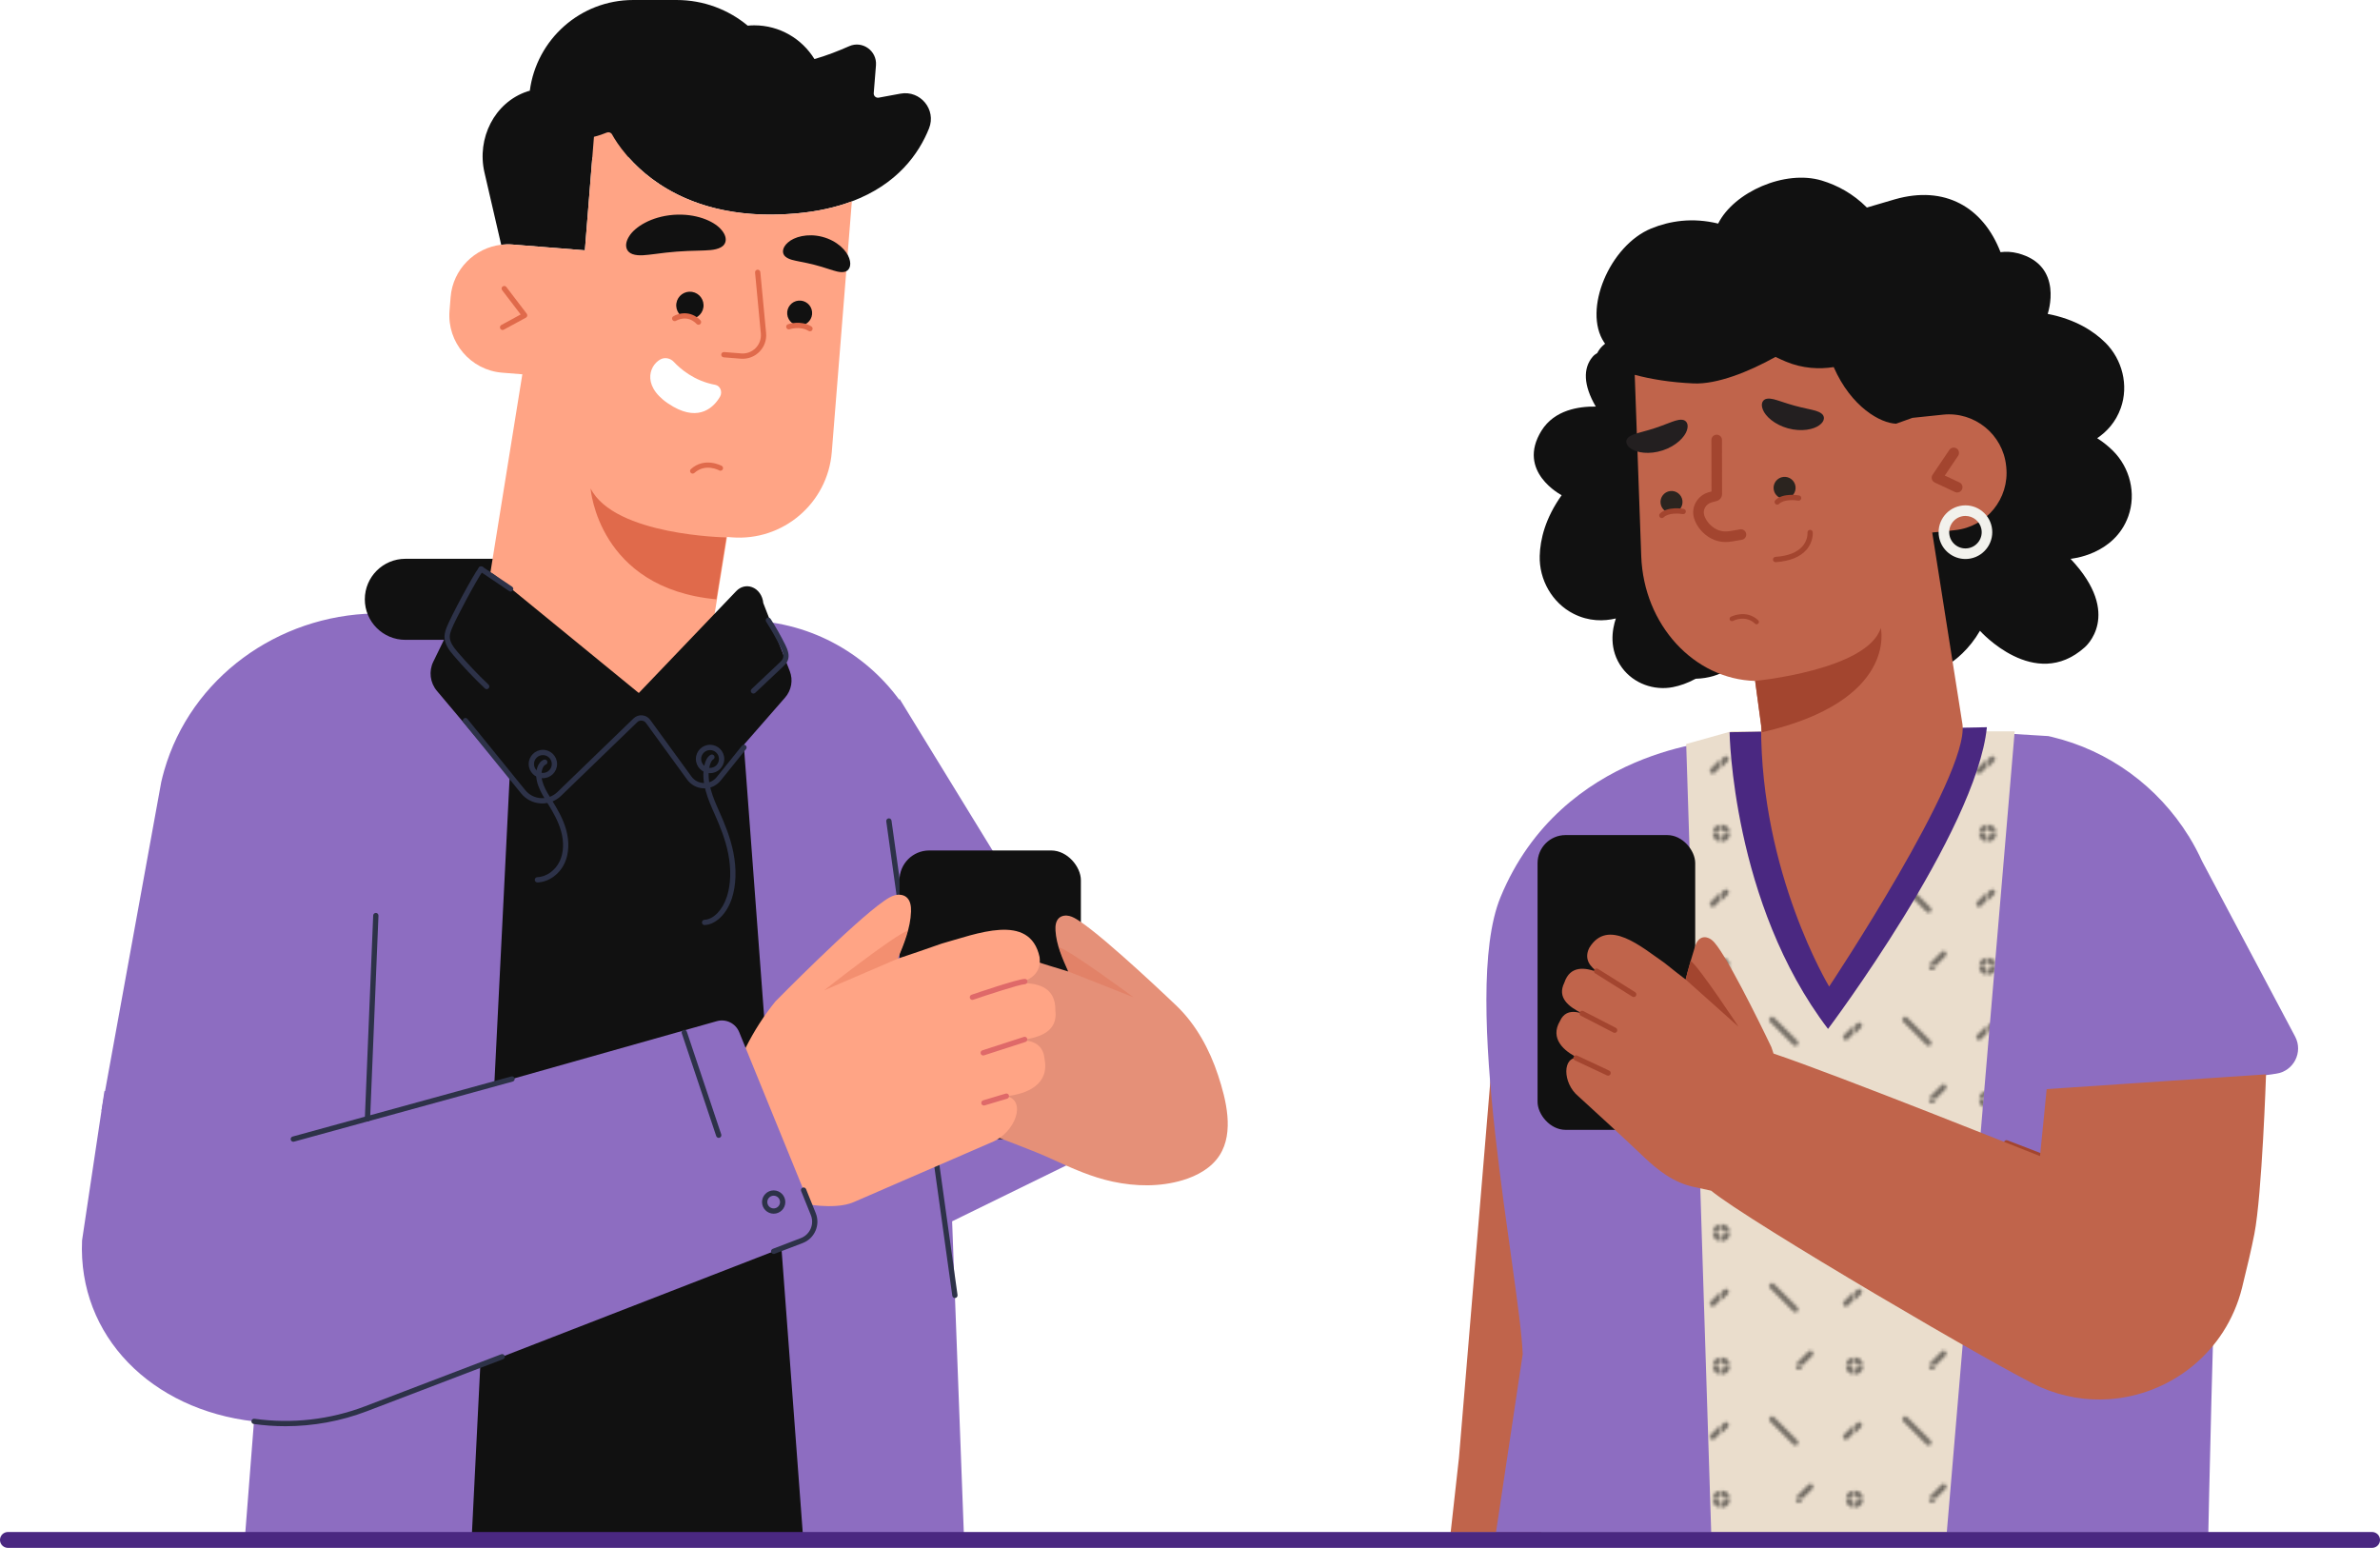 <?xml version="1.0" encoding="UTF-8"?>
<svg xmlns="http://www.w3.org/2000/svg" version="1.1" xmlns:xlink="http://www.w3.org/1999/xlink" viewBox="0 0 450.319 292.862">
  <defs>
    <style>
      .cls-1 {
        fill: #111;
      }

      .cls-2 {
        fill: #ffa485;
      }

      .cls-3 {
        stroke: #4a2881;
        stroke-linejoin: round;
        stroke-width: 3px;
      }

      .cls-3, .cls-4 {
        stroke-linecap: round;
      }

      .cls-3, .cls-4, .cls-5 {
        fill: none;
      }

      .cls-6 {
        fill: url(#Nova_amostra_de_padrão_1);
      }

      .cls-7 {
        fill: #2b241f;
      }

      .cls-8 {
        fill: #e59078;
      }

      .cls-4 {
        stroke: #000;
        stroke-miterlimit: 10;
        stroke-width: 2px;
      }

      .cls-9 {
        fill: #4a2881;
      }

      .cls-10 {
        fill: #fff;
      }

      .cls-11 {
        opacity: .36;
      }

      .cls-11, .cls-12 {
        fill: #e06a4b;
      }

      .cls-13 {
        opacity: .49;
      }

      .cls-14 {
        fill: #2d3248;
      }

      .cls-15 {
        fill: #231f20;
      }

      .cls-16 {
        fill: #f2f1ec;
      }

      .cls-17 {
        fill: #c0644b;
      }

      .cls-18 {
        fill: #df6969;
      }

      .cls-19 {
        fill: #eaddcc;
      }

      .cls-20 {
        fill: #a3452f;
      }

      .cls-21 {
        fill: #8d6dc1;
      }
    </style>
    <pattern id="Nova_amostra_de_padrão_1" data-name="Nova amostra de padrão 1" x="0" y="0" width="44.5" height="44.5" patternTransform="translate(-4613.371 -3319.819) scale(.56)" patternUnits="userSpaceOnUse" viewBox="0 0 44.5 44.5">
      <g>
        <rect class="cls-5" width="44.5" height="44.5"/>
        <line class="cls-4" x1="45.78" y1="19.728" x2="41.848" y2="23.66"/>
        <g>
          <line class="cls-4" x1="16.899" y1="17.762" x2="24.763" y2="25.626"/>
          <line class="cls-4" x1="29.832" y1="40.568" x2="25.9" y2="44.5"/>
          <line class="cls-4" x1="1.28" y1="19.728" x2="-2.652" y2="23.66"/>
          <circle class="cls-4" cx="44.5" cy="44.5" r="1.631"/>
        </g>
        <circle class="cls-4" cx="0" cy="44.5" r="1.631"/>
        <g>
          <line class="cls-4" x1="29.832" y1="-3.932" x2="25.9" y2="0"/>
          <path class="cls-4" d="M46.131,0c0,.901-.73,1.631-1.631,1.631S42.869.901,42.869,0s.73-1.631,1.631-1.631S46.131-.901,46.131,0Z"/>
        </g>
        <path class="cls-4" d="M1.631,0C1.631.901.901,1.631,0,1.631S-1.631.901-1.631,0-.901-1.631,0-1.631,1.631-.901,1.631,0Z"/>
      </g>
    </pattern>
  </defs>
  <!-- Generator: Adobe Illustrator 28.7.5, SVG Export Plug-In . SVG Version: 1.2.0 Build 176)  -->
  <g>
    <g id="OBJECTS">
      <g>
        <g>
          <g>
            <g>
              <g>
                <path class="cls-21" d="M180.152,231.077l24.36-11.927-19.977-36.184,14.809-3.221-29.151-47.54-.009.245c-6.684-9.151-17.488-15.073-29.637-15.073h-50.214l.115-1.518-19.621.214c-18.256.347-34.711,12.168-39.757,29.716-.203.708-.389,1.424-.556,2.148l-11.313,62.224,33.66-2.741-6.588,84.37h136.158l-2.28-60.714h0Z"/>
                <path class="cls-14" d="M180.678,245.595c-.245,0-.459-.181-.494-.431l-12.492-89.761c-.038-.274.152-.526.426-.564.268-.043.525.152.565.426l12.492,89.76c.038.274-.152.526-.426.564-.023.003-.047.005-.07.005Z"/>
              </g>
              <g>
                <rect class="cls-1" x="69.527" y="106.226" width="59.485" height="14.335" rx="7.168" ry="7.168"/>
                <path class="cls-1" d="M121.844,121.061h-45.149c-4.229,0-7.668-3.439-7.668-7.667s3.439-7.668,7.668-7.668h45.149c4.228,0,7.668,3.44,7.668,7.668s-3.439,7.667-7.668,7.667ZM76.695,106.726c-3.677,0-6.668,2.991-6.668,6.668s2.991,6.667,6.668,6.667h45.149c3.677,0,6.668-2.991,6.668-6.667s-2.991-6.668-6.668-6.668h-45.149Z"/>
              </g>
              <polygon class="cls-1" points="140.186 133.593 152.051 292.173 89.208 291.79 97.006 135.48 88.825 126.728 140.186 133.593"/>
            </g>
            <g>
              <rect class="cls-1" x="170.194" y="160.912" width="34.319" height="54.611" rx="5.622" ry="5.622"/>
              <g>
                <g>
                  <path class="cls-8" d="M182.398,188.464c-3.153-.057-6.286.724-6.109,4.646-.351,3.564,2.701,4.475,5.89,4.782-2.005.112-3.714.816-3.853,3.205-.746,4.238,2.996,5.76,6.49,6.008-3.361.756-1.376,6.2,2.891,7.656,3.793,1.514,7.711,2.879,11.412,4.578,3.723,1.71,7.38,3.363,11.412,4.228,4.366.936,8.976,1.01,13.253-.274,2.744-.824,5.428-2.297,6.974-4.71,2.804-4.373,1.22-10.571-.286-15.142-1.601-4.86-4.154-9.583-7.872-13.151-.001-.001-13.232-12.694-18.483-16.107-.563-.366-1.147-.727-1.8-.883-.653-.156-1.397-.078-1.907.359-.663.569-.758,1.554-.702,2.426.172,2.708,1.294,5.23,2.413,7.72-2.266-.681-4.686-1.424-7.322-2.271-5.685-1.387-14.778-4.826-16.159,2.716-.256,2.659,1.6,3.756,3.758,4.216Z"/>
                  <path class="cls-11" d="M202.121,183.804l12.369,4.896s-11.878-8.817-14.192-9.499l1.823,4.602Z"/>
                </g>
                <path class="cls-18" d="M189.962,191.064c-.049,0-.099-.007-.148-.022-2.974-.922-7.722-2.302-8.615-2.323-.276-.007-.495-.236-.488-.512.007-.276.266-.477.512-.488,1.32.032,8.117,2.129,8.889,2.368.264.082.411.362.329.626-.066.214-.264.352-.478.352Z"/>
                <path class="cls-18" d="M188.443,200.32c-.046,0-.093-.006-.14-.019l-6.929-2.017c-.266-.077-.418-.355-.341-.62.078-.265.352-.42.62-.341l6.929,2.017c.266.077.418.355.341.62-.064.219-.264.36-.48.36Z"/>
                <path class="cls-18" d="M188.572,208.608c-.042,0-.086-.006-.129-.017l-3.757-1.004c-.267-.071-.426-.346-.354-.612.072-.266.343-.422.612-.355l3.757,1.004c.267.071.426.346.355.612-.061.224-.262.371-.483.371Z"/>
              </g>
              <g>
                <g>
                  <path class="cls-2" d="M196.702,181.092c-1.83-8.564-12.096-4.332-18.539-2.556-2.981,1.056-5.718,1.986-8.283,2.84,1.193-2.881,2.389-5.798,2.494-8.895.034-.997-.107-2.119-.883-2.746-.597-.482-1.448-.546-2.189-.345-.74.2-1.394.632-2.025,1.069-5.88,4.074-20.559,19.013-20.559,19.013-8.62,10.601-13.03,26.207-7.888,34.014.452.687,1.141,1.177,1.928,1.415,3.763,1.138,15.49,4.999,20.973,2.457l25.648-11.124c4.822-1.806,6.904-8.089,3.042-8.838,3.98-.4,8.202-2.265,7.207-7.077-.239-2.722-2.214-3.468-4.507-3.529,3.63-.457,7.084-1.601,6.563-5.657.07-4.484-3.533-5.27-7.131-5.099,2.448-.598,4.53-1.912,4.148-4.94Z"/>
                  <path class="cls-11" d="M169.88,181.375l-13.956,6.007s13.263-10.467,15.882-11.323l-1.926,5.316Z"/>
                </g>
                <path class="cls-18" d="M183.989,189.184c-.208,0-.401-.13-.473-.338-.09-.261.049-.546.311-.635.871-.299,8.553-2.92,10.047-3,.308-.022.513.196.526.472.015.276-.196.512-.472.526-1.148.062-7.447,2.148-9.777,2.947-.054.019-.108.027-.162.027Z"/>
                <path class="cls-18" d="M186.035,199.7c-.211,0-.407-.135-.476-.346-.085-.264.059-.545.321-.63l7.844-2.536c.267-.085.545.059.63.321.085.264-.059.545-.321.63l-7.844,2.536c-.052.017-.103.024-.154.024Z"/>
                <path class="cls-18" d="M186.167,209.166c-.216,0-.414-.14-.479-.357-.079-.265.071-.544.336-.623l4.255-1.272c.269-.078.543.072.623.336.079.265-.071.544-.336.623l-4.255,1.272c-.048.014-.097.021-.144.021Z"/>
              </g>
              <path class="cls-21" d="M76.392,204.584l1.717,4.867,51.426-14.522,6.091-1.72c1.732-.489,3.554.401,4.234,2.067l13.826,33.906c.917,2.248-.187,4.811-2.45,5.69l-59.95,23.275-23.325,9.056c-6.977,1.931-13.709,2.425-19.892,1.726-19.38-2.193-33.358-16.113-32.541-34.246l4.23-28.238,56.633-1.859Z"/>
              <g>
                <path class="cls-14" d="M135.991,215.289c-.209,0-.404-.132-.474-.341l-6.514-19.445c-.088-.263.053-.546.314-.633.263-.091.546.053.633.314l6.514,19.445c.088.263-.053.546-.314.633-.053.019-.106.026-.159.026Z"/>
                <path class="cls-14" d="M146.386,229.636c-1.216,0-2.204-.988-2.204-2.204s.988-2.204,2.204-2.204,2.204.988,2.204,2.204-.988,2.204-2.204,2.204ZM146.386,226.228c-.664,0-1.204.54-1.204,1.204s.54,1.204,1.204,1.204,1.204-.54,1.204-1.204-.54-1.204-1.204-1.204Z"/>
                <path class="cls-14" d="M55.497,216.023c-.22,0-.421-.145-.482-.367-.073-.267.084-.542.35-.615.409-.112,40.903-11.237,41.381-11.373.267-.075.543.079.618.345.075.266-.079.542-.345.618-.482.137-39.719,10.916-41.389,11.375-.045.012-.089.018-.133.018Z"/>
                <path class="cls-14" d="M69.527,212.191h-.02c-.276-.012-.49-.245-.479-.52l1.583-38.466c.012-.275.238-.479.52-.479.276.012.49.245.479.52l-1.583,38.466c-.012.269-.233.48-.5.48Z"/>
                <path class="cls-14" d="M146.386,237.254c-.201,0-.391-.122-.467-.321-.099-.258.03-.547.288-.645l5.313-2.032c.842-.321,1.503-.953,1.863-1.778.36-.826.373-1.741.036-2.577l-1.833-4.541c-.103-.257.02-.548.276-.651.255-.103.547.021.651.276l1.833,4.542c.437,1.087.421,2.277-.047,3.351-.469,1.073-1.329,1.895-2.423,2.312l-5.313,2.032c-.059.022-.119.033-.179.033Z"/>
              </g>
              <path class="cls-14" d="M54.013,269.844c-2.009,0-4.019-.14-6.014-.422-.273-.039-.464-.292-.425-.565.039-.272.29-.458.566-.425,7.041.996,14.276.18,20.923-2.357l25.775-9.844c.257-.098.547.03.645.288.099.258-.03.547-.288.646l-25.775,9.844c-4.921,1.879-10.158,2.836-15.407,2.836Z"/>
            </g>
            <g>
              <path class="cls-1" d="M170.376,17.718l-4.114.759c-.518.096-.985-.326-.943-.851l.422-5.268c.219-2.733-2.562-4.731-5.068-3.619-1.983.88-4.29,1.787-6.57,2.438-2.358-3.827-6.574-6.386-11.398-6.386h0c-.414,0-.823.023-1.227.062-3.653-3.03-8.344-4.853-13.461-4.853h-8.211c-10.029,0-18.292,7.482-19.56,17.165-.152.044-.308.077-.458.127-6.256,2.075-9.61,8.915-8.124,15.336l3.166,13.676c.69-.081,1.397-.099,2.114-.041l6.809.545,6.91.553,1.406-17.563h6.887c4.564,5.13,14.135,12.149,31.688,10.586,4.111-.366,7.586-1.178,10.535-2.285,8.614-3.235,12.685-9.02,14.602-13.805,1.422-3.55-1.643-7.269-5.404-6.576Z"/>
              <g>
                <path class="cls-2" d="M115.802,25.428c-.196-.356-.62-.501-.995-.346-.582.239-1.48.573-2.424.799l-1.72,21.481-6.91-.553-6.809-.545c-.717-.057-1.424-.039-2.114.041-5.033.587-9.15,4.678-9.569,9.91l-.209,2.613c-.476,5.95,4.002,11.208,9.952,11.684l3.827.306-6.389,39.65c-1.69,10.491,5.444,20.367,15.936,22.057l4.589.739c10.491,1.69,20.367-5.444,22.057-15.936l2.535-15.732.891.071c9.68.775,18.156-6.444,18.931-16.125l3.798-47.445c-2.949,1.107-6.423,1.919-10.535,2.285-24.002,2.137-33.091-11.776-34.842-14.956Z"/>
                <path class="cls-12" d="M95.095,62.43c-.177,0-.349-.094-.439-.261-.132-.243-.042-.546.201-.678l3.661-1.99-3.508-4.594c-.168-.219-.125-.533.094-.701.22-.167.533-.126.701.094l3.862,5.058c.089.116.122.265.092.408-.031.143-.122.265-.251.335l-4.174,2.269c-.076.041-.158.06-.239.06Z"/>
                <g>
                  <path class="cls-12" d="M140.523,67.881c-.119,0-.238-.005-.358-.014l-3.24-.259c-.275-.022-.48-.263-.458-.539.021-.275.269-.478.538-.459l3.24.259c1.013.086,2.015-.289,2.734-1.018.718-.728,1.074-1.73.978-2.749l-1.091-11.532c-.025-.275.176-.519.451-.544.259-.035.519.174.545.451l1.091,11.532c.124,1.313-.336,2.605-1.262,3.544-.842.854-1.98,1.327-3.168,1.327Z"/>
                  <g>
                    <path class="cls-1" d="M153.653,58.999c.13,1.298-.818,2.456-2.116,2.585-1.298.129-2.456-.818-2.585-2.117-.129-1.298.818-2.456,2.116-2.585,1.298-.129,2.456.818,2.585,2.117Z"/>
                    <path class="cls-12" d="M136.407,89.057c-.108.02-.222.003-.326-.053-.104-.058-2.607-1.404-4.695.479-.201.182-.511.166-.695-.036-.182-.202-.166-.512.035-.695,2.62-2.361,5.801-.625,5.834-.608.236.132.32.431.188.667-.074.134-.202.22-.342.245Z"/>
                    <g>
                      <path class="cls-1" d="M119.688,48.085c1.198.412,2.689.152,4.143-.016,1.462-.2,2.934-.365,4.218-.462,1.287-.099,2.769-.162,4.244-.187,1.464-.056,2.984-.029,4.089-.617,1.068-.552,1.415-1.924-.019-3.468-1.35-1.507-4.696-3.002-8.956-2.685-4.253.337-7.278,2.321-8.335,4.012-1.128,1.742-.537,3.042.617,3.423Z"/>
                      <path class="cls-1" d="M159.776,51.437c-.874.182-1.852-.188-2.818-.484-.966-.321-1.945-.616-2.805-.838-.861-.223-1.861-.44-2.861-.627-.988-.21-2.026-.362-2.695-.943-.649-.548-.69-1.649.505-2.681,1.133-1.012,3.622-1.788,6.476-1.058,2.847.745,4.624,2.624,5.103,4.054.521,1.476-.066,2.415-.905,2.578Z"/>
                    </g>
                    <path class="cls-1" d="M133.088,58.174c-.22,1.41-1.543,2.375-2.953,2.155-1.411-.22-2.376-1.543-2.155-2.953.22-1.411,1.542-2.375,2.953-2.155,1.411.22,2.376,1.542,2.155,2.953Z"/>
                    <g>
                      <path class="cls-2" d="M127.659,60.264s2.433-1.47,4.508.681"/>
                      <path class="cls-12" d="M132.166,61.445c-.131,0-.262-.051-.36-.153-1.777-1.843-3.804-.652-3.888-.6-.235.143-.543.068-.686-.169-.143-.237-.067-.544.169-.686.959-.581,3.264-1.167,5.126.761.191.199.185.515-.014.707-.097.094-.222.14-.347.14Z"/>
                    </g>
                    <g>
                      <path class="cls-2" d="M149.251,61.825s2.159-.767,4.003.362"/>
                      <path class="cls-12" d="M153.254,62.687c-.09,0-.18-.024-.261-.074-1.611-.986-3.557-.324-3.576-.317-.259.092-.545-.046-.637-.306-.092-.26.044-.545.304-.637.097-.034,2.407-.832,4.431.407.236.144.309.452.166.688-.095.154-.259.239-.427.239Z"/>
                    </g>
                  </g>
                  <path class="cls-10" d="M124.935,68.01c.844-.468,1.899-.252,2.556.455,1.198,1.288,3.844,3.613,7.842,4.346.982.18,1.4,1.372.903,2.238-1.093,1.903-3.839,4.753-8.851,1.893-6.107-3.484-4.651-7.71-2.451-8.932Z"/>
                  <path class="cls-12" d="M137.432,101.68s-21.172-.327-25.688-9.276c0,0,1.398,18.924,23.8,20.989l1.887-11.714Z"/>
                </g>
              </g>
              <g>
                <g>
                  <g>
                    <path class="cls-1" d="M143.932,114.221l5.037,12.943c.594,1.527.287,3.245-.803,4.493l-13.05,14.929c-.92,1.682-2.952,1.8-4.004.232l-11.264-13.907,19.804-20.71c1.582-1.675,4.091-.492,4.282,2.02Z"/>
                    <path class="cls-1" d="M133.036,148.425c-.923,0-1.771-.479-2.341-1.328l-11.238-13.871c-.158-.196-.146-.479.027-.661l19.804-20.71c.811-.858,1.924-1.149,2.973-.776,1.186.421,2.029,1.604,2.163,3.027l5.011,12.877c.661,1.7.318,3.617-.893,5.003l-13.017,14.89c-.525.926-1.406,1.503-2.367,1.546-.04.002-.081.003-.122.003ZM120.512,132.939l10.987,13.564c.423.626,1.012.953,1.614.92.635-.029,1.204-.421,1.562-1.077.018-.032.038-.062.062-.089l13.051-14.929c.966-1.105,1.239-2.631.714-3.982l-5.037-12.943c-.017-.046-.029-.094-.033-.144-.08-1.062-.672-1.94-1.506-2.236-.677-.24-1.374-.049-1.914.523l-19.501,20.394Z"/>
                  </g>
                  <g>
                    <path class="cls-1" d="M93.225,109.164l29.171,23.85-17.2,16.907c-1.74,1.483-4.626,1.282-6.061-.422l-16.087-19.109c-1.17-1.39-1.411-3.339-.615-4.972l7.659-15.704c.524-1.074,2.154-1.361,3.134-.55Z"/>
                    <path class="cls-1" d="M102.377,151.417c-.143,0-.285-.006-.429-.017-1.276-.106-2.44-.681-3.196-1.579l-16.088-19.108c-1.296-1.541-1.563-3.705-.681-5.514l7.659-15.704c.304-.623.905-1.073,1.652-1.234.807-.174,1.645.02,2.247.517l29.17,23.85c.11.09.177.223.183.364.007.142-.047.28-.148.379l-17.2,16.907c-.867.741-1.996,1.139-3.169,1.139ZM91.885,109.198c-.125,0-.252.014-.379.041-.444.096-.796.35-.965.695l-7.659,15.704c-.709,1.454-.494,3.193.548,4.431l16.088,19.108c.585.695,1.501,1.142,2.513,1.226,1.061.088,2.096-.226,2.841-.862l16.776-16.492-28.739-23.498s-.002-.001-.002-.002c-.277-.229-.642-.352-1.021-.352Z"/>
                  </g>
                </g>
                <path class="cls-14" d="M102.592,152.018c-.102,0-.204-.003-.306-.009-1.433-.086-2.773-.774-3.679-1.888l-10.934-13.46c-.175-.214-.142-.529.072-.704.214-.174.528-.143.703.073l10.934,13.46c.74.911,1.792,1.451,2.963,1.521,1.172.064,2.279-.34,3.122-1.155l14.412-13.933c.436-.422,1.036-.632,1.637-.581.603.053,1.154.364,1.511.854l7.802,10.723c.556.763,1.415,1.213,2.358,1.237.969.004,1.823-.386,2.415-1.12l4.779-5.934c.174-.216.491-.25.703-.076.215.173.249.488.076.703l-4.779,5.934c-.788.979-1.958,1.533-3.219,1.493-1.258-.031-2.402-.631-3.143-1.648l-7.802-10.724c-.187-.256-.474-.418-.789-.446-.313-.027-.627.083-.855.303l-14.412,13.933c-.958.926-2.246,1.443-3.571,1.443Z"/>
                <path class="cls-14" d="M102.723,147.238c-1.481,0-2.685-1.204-2.685-2.684s1.204-2.685,2.685-2.685,2.684,1.204,2.684,2.685-1.204,2.684-2.684,2.684ZM102.723,142.869c-.929,0-1.685.756-1.685,1.685s.756,1.684,1.685,1.684,1.684-.755,1.684-1.684-.756-1.685-1.684-1.685Z"/>
                <path class="cls-14" d="M101.688,166.963c-.268,0-.491-.213-.5-.484-.009-.276.208-.507.483-.516,1.732-.056,3.444-1.293,4.259-3.079.721-1.579.803-3.574.233-5.619-.535-1.919-1.559-3.697-2.585-5.332-1.145-1.823-2.715-4.321-1.903-6.756.241-.725.678-1.237,1.228-1.44.261-.097.547.036.642.295.096.259-.036.546-.295.642-.257.095-.484.393-.626.818-.663,1.987.703,4.161,1.802,5.908,1.066,1.7,2.132,3.553,2.7,5.595.633,2.272.531,4.51-.286,6.303-.969,2.123-3.033,3.596-5.136,3.663-.006,0-.012,0-.017,0Z"/>
                <path class="cls-14" d="M134.351,146.286c-1.48,0-2.685-1.204-2.685-2.685s1.204-2.685,2.685-2.685,2.685,1.204,2.685,2.685-1.204,2.685-2.685,2.685ZM134.351,141.917c-.929,0-1.685.756-1.685,1.685s.756,1.685,1.685,1.685,1.685-.756,1.685-1.685-.756-1.685-1.685-1.685Z"/>
                <path class="cls-14" d="M133.316,175.024c-.267,0-.487-.209-.499-.477-.013-.275.2-.51.477-.522,1.712-.078,3.417-1.843,4.244-4.392.743-2.289.831-5.174.246-8.124-.543-2.736-1.575-5.254-2.609-7.568-1.122-2.509-2.658-5.944-1.883-9.216.16-.677.495-1.558,1.183-1.916.243-.126.547-.032.674.213.128.245.032.547-.213.674-.266.138-.517.608-.671,1.258-.697,2.942.7,6.066,1.822,8.577,1.059,2.368,2.116,4.949,2.678,7.782.618,3.114.519,6.178-.275,8.626-.955,2.943-3.024,4.985-5.15,5.081-.008.001-.016.001-.022.001Z"/>
                <path class="cls-14" d="M92.089,130.393c-.124,0-.247-.045-.344-.137-2.076-1.969-4.069-4.07-5.924-6.246-.851-.997-1.755-2.182-1.72-3.604.015-.63.223-1.221.416-1.725.713-1.854,4.853-9.626,6.111-11.328.166-.221.48-.268.699-.105.223.164.27.477.105.699-1.193,1.614-5.304,9.326-5.982,11.092-.171.445-.339.92-.35,1.391-.027,1.07.75,2.074,1.481,2.931,1.831,2.149,3.799,4.224,5.85,6.169.2.19.209.506.02.707-.099.104-.231.156-.363.156Z"/>
                <path class="cls-14" d="M96.623,111.921c-.097,0-.193-.028-.279-.085l-5.592-3.771c-.229-.154-.29-.465-.135-.694.154-.228.466-.288.693-.135l5.592,3.771c.229.154.29.465.135.694-.096.143-.254.22-.414.22Z"/>
                <path class="cls-14" d="M142.554,131.225c-.133,0-.266-.053-.364-.157-.189-.201-.18-.517.021-.707l5.217-4.918c.267-.252.544-.513.676-.81.278-.621-.032-1.41-.408-2.17-.82-1.656-1.74-3.284-2.733-4.838-.149-.233-.081-.542.151-.691.231-.147.541-.082.69.152,1.014,1.585,1.951,3.245,2.788,4.933.461.932.873,2.02.425,3.021-.213.48-.58.825-.903,1.129l-5.217,4.918c-.097.091-.22.136-.343.136Z"/>
              </g>
            </g>
          </g>
          <g>
            <g>
              <polygon class="cls-17" points="283.052 191.743 276.048 275.83 274.477 289.962 291.627 289.962 283.052 191.743"/>
              <g>
                <path class="cls-21" d="M434.258,196.115l-17.611-33.186c-.718-1.577-1.525-3.102-2.423-4.566l-.105-.198-.012.014c-5.768-9.299-15.012-16.181-25.949-18.774-.208-.049-.408-.095-.599-.136l-20.082-1.231-17.282,10.26-19.424-9.213-4.826,1.241-.003-.243s-30.398,1.394-42.038,29.683c-7.687,18.682,3.644,72.09,4.207,86.446l-5.06,33.75h134.786s.983-48.319,1.768-57.549l.874-27.828,10.199-1.443c3.306-.468,5.145-4.077,3.579-7.026Z"/>
                <polygon class="cls-19" points="319.044 140.768 327.656 138.349 381.198 138.377 368.348 289.962 323.778 289.962 319.044 140.768"/>
                <g class="cls-13">
                  <polygon class="cls-6" points="319.044 140.768 344.541 138.54 381.198 138.377 368.348 289.962 323.778 289.962 319.044 140.768"/>
                </g>
                <path class="cls-9" d="M327.251,138.54s.485,32.345,18.63,56.138c0,0,28.051-37.308,30.059-57.087l-48.689.949Z"/>
              </g>
            </g>
            <g>
              <path class="cls-1" d="M399.789,85.284c-.815-.808-1.801-1.622-2.982-2.379,1.792-1.206,3.508-3.008,4.47-5.718,1.515-4.266.293-9.16-2.921-12.349-2.208-2.191-5.651-4.425-10.917-5.447,0,0,3.195-9.182-5.665-11.475-1.132-.293-2.223-.338-3.257-.206-3.293-8.531-10.557-12.697-19.979-10.002l-5.303,1.559c-2.646-2.657-5.636-4.223-8.51-5.098-7-2.13-16.652,2.181-19.634,8.131-4.913-1.199-9.198-.489-12.667.931-7.844,3.211-12.994,15.373-8.916,21.538.059.09.128.168.191.253-.194.164-.39.324-.57.508-.386.395-.682.817-.904,1.257-.333.189-.649.431-.926.766-1.76,2.123-1.738,5.306.639,9.372-3.17-.052-7.819.622-10.265,4.551-4.836,7.77,3.809,12.218,3.809,12.218-3.109,4.371-4.063,8.364-4.151,11.473-.129,4.526,2.361,8.913,6.399,10.959,2.908,1.473,5.709,1.432,8.007.888-.711,2.119-1.366,5.887,1.176,9.339,2.178,2.957,6.022,4.361,9.626,3.652,1.298-.256,2.76-.744,4.299-1.584.003,0,.011,0,.011,0,2.427-.074,4.369-.704,5.927-1.67,1.846,1.468,5.081,2.972,8.673-.195,4.531-3.995,1.557-11.429,1.557-11.429,0,0,6.795,4.061,9.667.124.993-1.361,1.405-3.019,1.181-4.929.222-.176.448-.349.655-.541,1.736,20.52,14.788,21.56,22.788,13.839,1.207-1.165,2.349-2.573,3.331-4.275,0,0,10.345,11.616,19.815,3.135,0,0,7.357-6.126-2.68-16.752,0,0,8.307-.657,10.947-8.093,1.515-4.266.293-9.16-2.921-12.349Z"/>
              <g>
                <path class="cls-17" d="M379.604,88.374l-.026-.246c-.62-5.941-5.989-10.294-11.929-9.674l-5.799.606-3.093,1.107c-2.907-.098-8.446-3.078-11.803-10.712-2.673.419-5.871.3-9.058-1.041-.697-.293-1.349-.589-1.956-.888-5.105,2.856-11.1,5.215-15.488,5.021-4.41-.195-8.09-.81-11.145-1.628l1.232,34.309c.467,12.998,9.994,23.29,21.549,23.608l1.13,8.515c-.076,27.943,12.877,49.306,12.877,49.306,0,0,26.517-39.866,25.224-49.605l-5.723-36.295,4.334-.453c5.941-.62,10.294-5.989,9.674-11.929Z"/>
                <g>
                  <path class="cls-20" d="M326.466,102.549c-.847,0-1.735-.163-2.698-.669-1.544-.811-2.788-2.293-3.246-3.869-.289-.992-.168-2.043.341-2.958.518-.93,1.402-1.628,2.427-1.914l.539-.151-.015-9.74c0-.552.446-1.001.998-1.001h.002c.552,0,.999.447,1,.999l.016,10.218c0,.615-.412,1.158-1.003,1.323l-.998.279c-.515.144-.958.494-1.218.96-.247.445-.308.952-.169,1.427.308,1.056,1.193,2.099,2.257,2.658,1.229.647,2.243.461,3.642.203.293-.054.593-.109.904-.158.547-.088,1.059.286,1.144.831.087.545-.285,1.058-.831,1.144-.294.046-.578.099-.854.15-.726.133-1.465.269-2.237.269Z"/>
                  <path class="cls-20" d="M327.602,117.519c.096.02.198.007.291-.041.094-.05,2.348-1.2,4.171.516.176.166.452.157.619-.019.166-.176.158-.453-.018-.619-2.288-2.152-5.153-.668-5.182-.653-.213.113-.293.377-.181.591.064.121.176.199.3.225Z"/>
                  <g>
                    <path class="cls-15" d="M334.354,75.437c.802-.113,1.706.231,2.599.513.893.303,1.797.585,2.592.803.796.219,1.718.438,2.641.633.912.213,1.87.38,2.492.884.604.476.655,1.38-.433,2.175-1.031.782-3.312,1.314-5.948.598-2.629-.728-4.287-2.341-4.745-3.531-.497-1.231.032-1.975.803-2.074Z"/>
                    <path class="cls-15" d="M318.263,79.421c-.807-.073-1.693.316-2.57.642-.877.347-1.766.674-2.548.931-.784.258-1.694.523-2.606.764-.9.258-1.848.473-2.444,1.007-.579.506-.585,1.411.541,2.151,1.069.73,3.374,1.147,5.97.3,2.589-.858,4.165-2.552,4.563-3.764.435-1.254-.131-1.97-.905-2.031Z"/>
                  </g>
                  <path class="cls-7" d="M314.199,95.229c.139,1.142,1.177,1.955,2.319,1.816s1.955-1.177,1.816-2.319c-.139-1.142-1.177-1.955-2.319-1.816-1.142.139-1.955,1.177-1.816,2.319Z"/>
                  <path class="cls-7" d="M335.594,92.555c.139,1.142,1.177,1.955,2.319,1.816,1.142-.139,1.955-1.177,1.816-2.319-.139-1.142-1.177-1.955-2.319-1.816-1.142.139-1.955,1.177-1.816,2.319Z"/>
                  <path class="cls-20" d="M336.267,95.482c-.128,0-.256-.049-.353-.147-.195-.195-.195-.512,0-.707,1.434-1.43,4.371-.912,4.495-.89.272.05.451.31.401.581s-.307.454-.581.402c-.704-.126-2.726-.266-3.608.614-.098.097-.225.146-.353.146Z"/>
                  <path class="cls-20" d="M314.43,98.026c-.128,0-.256-.049-.354-.147-.195-.195-.195-.512,0-.707,1.435-1.431,4.371-.912,4.494-.89.271.05.451.31.401.581-.049.271-.308.456-.581.402-.703-.127-2.725-.265-3.607.614-.098.097-.226.146-.353.146Z"/>
                  <path class="cls-20" d="M335.963,106.362c-.26,0-.479-.202-.498-.466-.019-.275.189-.514.465-.533,2.394-.164,4.121-.844,5.131-2.021,1.032-1.202.936-2.496.932-2.551-.023-.274.18-.517.454-.541.266-.025.516.176.542.449.007.071.148,1.743-1.151,3.273-1.188,1.4-3.153,2.204-5.839,2.388-.012,0-.023.001-.035.001Z"/>
                </g>
                <path class="cls-20" d="M332.088,128.835s21.238-2.038,23.777-10.022c2.539-7.984,0,0,0,0,0,0,3.309,13.811-22.447,19.726l-1.33-9.704Z"/>
                <g>
                  <path class="cls-20" d="M370.321,93.183c-.142,0-.287-.03-.424-.095l-3.83-1.798c-.265-.124-.462-.358-.539-.639-.078-.282-.028-.583.135-.825l3.169-4.699c.309-.458.929-.58,1.389-.27.457.309.578.93.27,1.388l-2.516,3.731,2.772,1.302c.5.235.715.831.48,1.33-.17.363-.53.575-.906.575Z"/>
                  <path class="cls-16" d="M371.878,105.765c-2.364,0-4.486-1.663-4.974-4.065-.556-2.742,1.224-5.425,3.967-5.982,2.752-.56,5.428,1.223,5.985,3.964.556,2.741-1.224,5.425-3.967,5.981-.34.069-.678.102-1.012.102ZM371.882,97.617c-.202,0-.407.02-.613.061-1.662.337-2.74,1.963-2.403,3.625.336,1.661,1.961,2.736,3.627,2.401,1.662-.337,2.74-1.963,2.403-3.624-.295-1.456-1.581-2.463-3.014-2.463Z"/>
                </g>
              </g>
            </g>
            <g>
              <rect class="cls-1" x="290.922" y="157.999" width="29.829" height="55.774" rx="5.297" ry="5.297"/>
              <g>
                <path class="cls-21" d="M385.271,206.899c-.951,0-1.869-.372-2.555-1.043-.754-.738-1.152-1.767-1.091-2.82l1.237-21.393c.017-.274.228-.498.528-.47.275.016.485.252.47.528l-1.237,21.393c-.044.765.245,1.511.792,2.048.548.537,1.296.807,2.064.749l32.621-2.566c.27-.02.516.184.537.459.022.275-.184.516-.459.537l-32.621,2.566c-.096.008-.191.012-.287.012Z"/>
                <g>
                  <line class="cls-17" x1="379.663" y1="216.226" x2="398.472" y2="223.469"/>
                  <path class="cls-20" d="M398.473,223.969c-.06,0-.12-.011-.18-.033l-18.81-7.243c-.258-.1-.386-.389-.287-.646.1-.257.386-.386.646-.287l18.81,7.243c.258.1.386.389.287.646-.077.198-.266.32-.467.32Z"/>
                </g>
                <g>
                  <g>
                    <g>
                      <path class="cls-5" d="M297.152,190.974c.422.188.808.368,1.131.547-.338-.148-.721-.339-1.131-.547Z"/>
                      <g>
                        <path class="cls-17" d="M297.152,190.974c.384.195.74.372,1.062.515.003,0,.006.001.009.002-.311-.169-.673-.34-1.071-.517Z"/>
                        <path class="cls-17" d="M387.249,206.068l-1.259,12.678s-38.482-15.41-50.421-19.409c-.129-.41-.263-.818-.409-1.22,0,0-6.966-14.642-10.239-19.109-.351-.479-.72-.96-1.212-1.294-.491-.334-1.131-.503-1.689-.301-.726.262-1.113,1.048-1.34,1.786-.706,2.293-1.305,4.293-1.742,6.124-1.661-1.273-2.109-1.63-4.024-3.157-4.267-2.928-10.709-8.62-14.213-2.815-1.045,2.119.147,3.607,1.787,4.663-2.59-1.035-5.425-1.371-6.507,1.928-1.406,2.837.832,4.547,3.373,5.799-.382-.121-.761-.206-1.129-.253.019.01.042.021.06.031-.022-.009-.047-.022-.069-.032-1.258-.156-2.386.206-3.052,1.697-1.944,3.271.673,5.702,3.485,7.001-3.016-.428-3.08,4.696-.008,7.236,4.127,3.782,8.233,7.515,12.288,11.381,2.862,2.729,5.831,5.013,9.733,5.811l3.1.667c6.847,5.693,55.78,34.338,62.382,37.202,4.21,1.827,8.589,2.526,12.826,2.251,11.637-.753,22.201-8.849,25.245-21.083.979-3.934,1.81-7.501,2.328-10.167,1.465-7.541,2.212-30.215,2.212-30.215l-41.505,2.796Z"/>
                      </g>
                    </g>
                    <path class="cls-20" d="M318.936,185.324l10.014,8.939s-7.358-11.178-9.057-12.467l-.957,3.528Z"/>
                  </g>
                  <g>
                    <line class="cls-17" x1="309.12" y1="188.146" x2="302.076" y2="183.729"/>
                    <path class="cls-20" d="M309.12,188.646c-.091,0-.183-.024-.266-.076l-7.045-4.417c-.234-.146-.305-.455-.158-.689.147-.234.455-.304.689-.158l7.045,4.417c.234.146.305.455.158.69-.095.151-.258.234-.424.234Z"/>
                  </g>
                  <g>
                    <line class="cls-17" x1="305.507" y1="194.918" x2="299.352" y2="191.743"/>
                    <path class="cls-20" d="M305.507,195.418c-.077,0-.156-.018-.229-.056l-6.155-3.175c-.245-.127-.342-.428-.215-.674.127-.245.43-.343.674-.215l6.155,3.175c.245.127.342.428.215.674-.089.172-.264.271-.444.271Z"/>
                  </g>
                  <g>
                    <line class="cls-17" x1="304.268" y1="203.02" x2="298.19" y2="200.168"/>
                    <path class="cls-20" d="M304.268,203.52c-.071,0-.144-.015-.212-.047l-6.078-2.852c-.25-.118-.358-.415-.241-.665.119-.25.416-.357.665-.241l6.078,2.852c.25.118.358.415.241.665-.086.182-.266.288-.453.288Z"/>
                  </g>
                </g>
              </g>
            </g>
          </g>
        </g>
        <line class="cls-3" x1="1.5" y1="291.362" x2="448.819" y2="291.362"/>
      </g>
    </g>
  </g>
</svg>